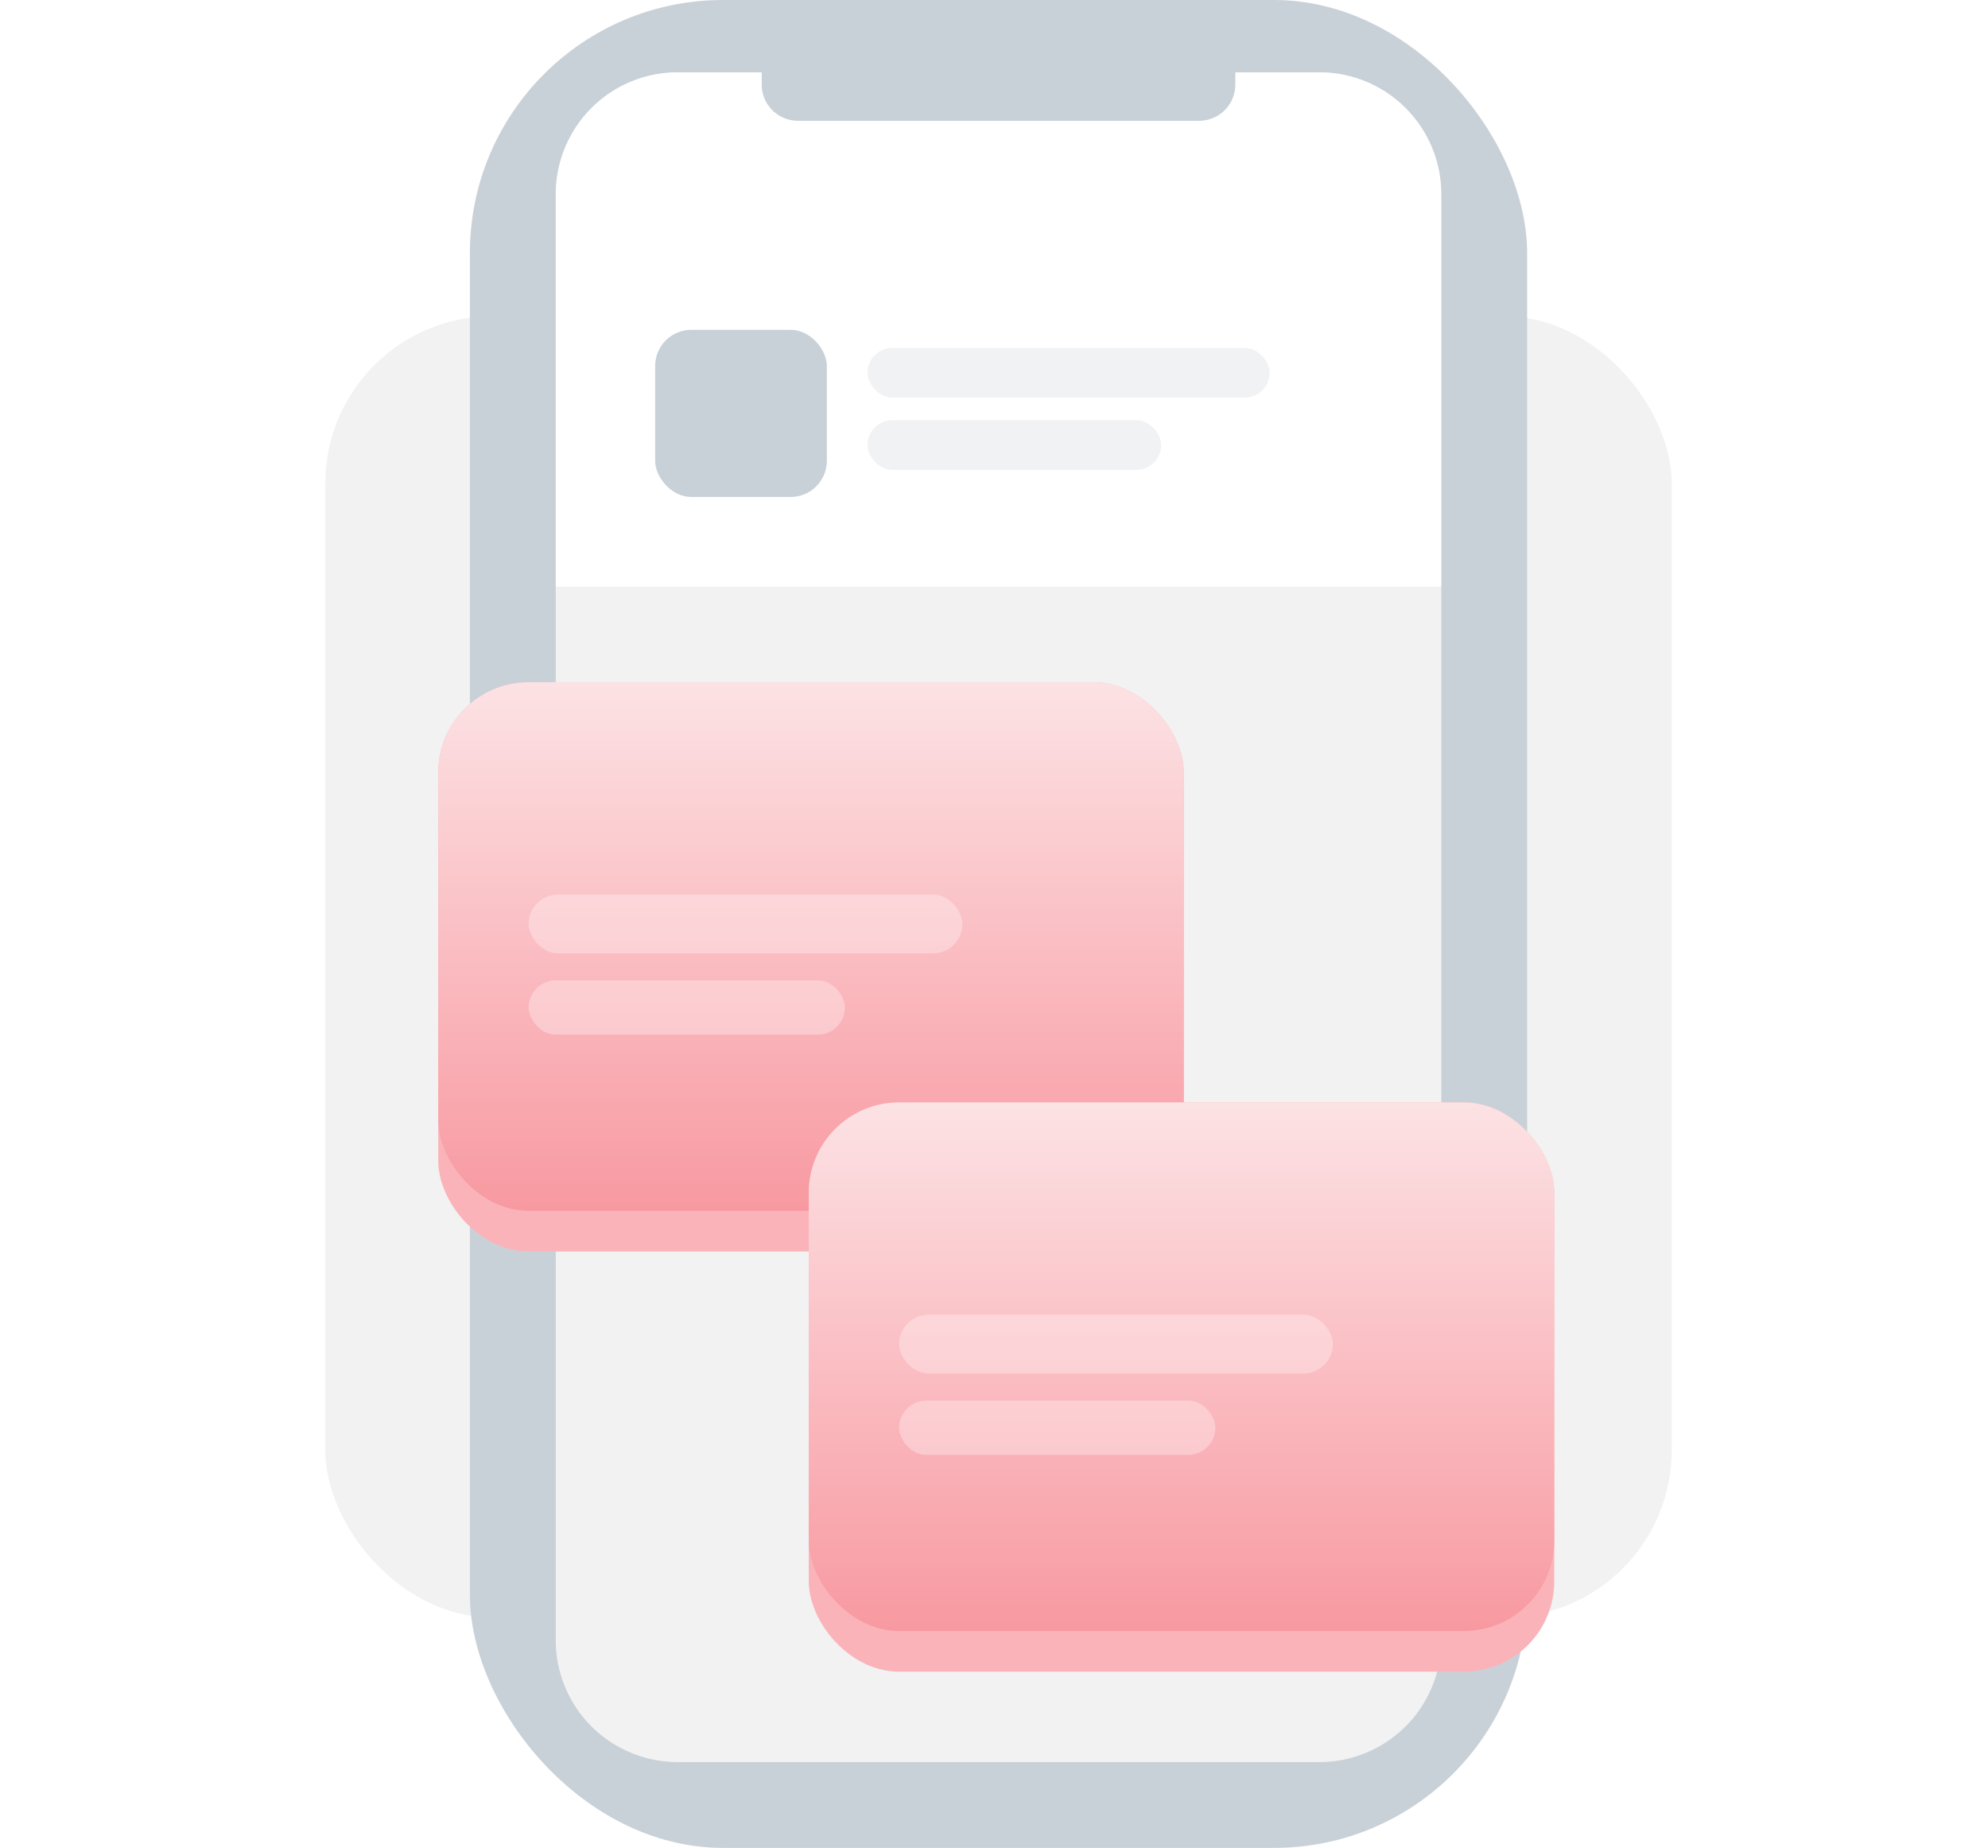 <svg xmlns="http://www.w3.org/2000/svg" xmlns:xlink="http://www.w3.org/1999/xlink" width="440" height="409" viewBox="0 0 440 409">
  <defs>
    <clipPath id="clip-path">
      <rect id="Rectangle_598" data-name="Rectangle 598" width="440" height="409" transform="translate(7621 10533)" fill="none"/>
    </clipPath>
    <clipPath id="clip-path-2">
      <path id="Subtraction_12" data-name="Subtraction 12" d="M169,374H27A26.977,26.977,0,0,1,0,347V27A26.977,26.977,0,0,1,27,0H45.58V2.737a8.009,8.009,0,0,0,8,8h88.837a8.009,8.009,0,0,0,8-8V0H169a26.977,26.977,0,0,1,27,27V347a26.978,26.978,0,0,1-27,27Z" transform="translate(7743 10550)" fill="#f2f2f2"/>
    </clipPath>
    <filter id="Path_199" x="101.371" y="-11.323" width="240.353" height="156.15" filterUnits="userSpaceOnUse">
      <feOffset input="SourceAlpha"/>
      <feGaussianBlur stdDeviation="5" result="blur"/>
      <feFlood flood-opacity="0.071"/>
      <feComposite operator="in" in2="blur"/>
      <feComposite in="SourceGraphic"/>
    </filter>
    <linearGradient id="linear-gradient" x1="0.5" x2="0.5" y2="1" gradientUnits="objectBoundingBox">
      <stop offset="0" stop-color="#fce2e4"/>
      <stop offset="1" stop-color="#f899a1"/>
    </linearGradient>
  </defs>
  <g id="uter" transform="translate(-7621 -10533)" clip-path="url(#clip-path)">
    <g id="uter-2" data-name="uter" transform="translate(1 -1)">
      <rect id="Rectangle_605" data-name="Rectangle 605" width="298" height="288" rx="37" transform="translate(7692 10604)" fill="#f2f2f2"/>
      <rect id="Rectangle_581" data-name="Rectangle 581" width="234" height="409" rx="56" transform="translate(7724 10534)" fill="#c9d1d8"/>
      <path id="Subtraction_11" data-name="Subtraction 11" d="M169,374H27A26.977,26.977,0,0,1,0,347V27A26.977,26.977,0,0,1,27,0H45.58V2.737a8.009,8.009,0,0,0,8,8h88.837a8.009,8.009,0,0,0,8-8V0H169a26.977,26.977,0,0,1,27,27V347a26.978,26.978,0,0,1-27,27Z" transform="translate(7743 10550)" fill="#f2f2f2"/>
      <g id="Mask_Group_47" data-name="Mask Group 47" clip-path="url(#clip-path-2)">
        <g transform="matrix(1, 0, 0, 1, 7620, 10534)" filter="url(#Path_199)">
          <path id="Path_199-2" data-name="Path 199" d="M0,0H210.353V126.15H0Z" transform="translate(116.37 3.68)" fill="#fff"/>
        </g>
      </g>
      <rect id="Rectangle_586" data-name="Rectangle 586" width="89" height="11" rx="5.5" transform="translate(7812 10611)" fill="#f0f2f4"/>
      <rect id="Rectangle_587" data-name="Rectangle 587" width="65" height="11" rx="5.5" transform="translate(7812 10627)" fill="#f0f2f4"/>
      <rect id="Rectangle_588" data-name="Rectangle 588" width="38" height="37" rx="8" transform="translate(7765 10607)" fill="#c9d1d8"/>
      <g id="Group_1339" data-name="Group 1339" transform="translate(7717.199 10684.634)">
        <g id="Group_1313" data-name="Group 1313" transform="translate(0 0)">
          <rect id="Rectangle_551" data-name="Rectangle 551" width="165" height="126" rx="20" transform="translate(-0.199 0.366)" fill="#fab4b9"/>
          <rect id="Rectangle_552" data-name="Rectangle 552" width="165" height="117" rx="20" transform="translate(-0.199 0.366)" fill="url(#linear-gradient)"/>
        </g>
        <rect id="Rectangle_574" data-name="Rectangle 574" width="96" height="13" rx="6.5" transform="translate(19.801 47.366)" fill="#fff" opacity="0.311"/>
        <rect id="Rectangle_575" data-name="Rectangle 575" width="70" height="12" rx="6" transform="translate(19.801 66.366)" fill="#fff" opacity="0.311"/>
      </g>
      <g id="Group_1329" data-name="Group 1329" transform="translate(7799.199 10777.634)">
        <g id="Group_1313-2" data-name="Group 1313" transform="translate(0 0)">
          <rect id="Rectangle_551-2" data-name="Rectangle 551" width="165" height="126" rx="20" transform="translate(-0.199 0.366)" fill="#fab4b9"/>
          <rect id="Rectangle_552-2" data-name="Rectangle 552" width="165" height="117" rx="20" transform="translate(-0.199 0.366)" fill="url(#linear-gradient)"/>
        </g>
        <rect id="Rectangle_574-2" data-name="Rectangle 574" width="96" height="13" rx="6.5" transform="translate(19.801 47.366)" fill="#fff" opacity="0.311"/>
        <rect id="Rectangle_575-2" data-name="Rectangle 575" width="70" height="12" rx="6" transform="translate(19.801 66.366)" fill="#fff" opacity="0.311"/>
      </g>
    </g>
  </g>
</svg>
